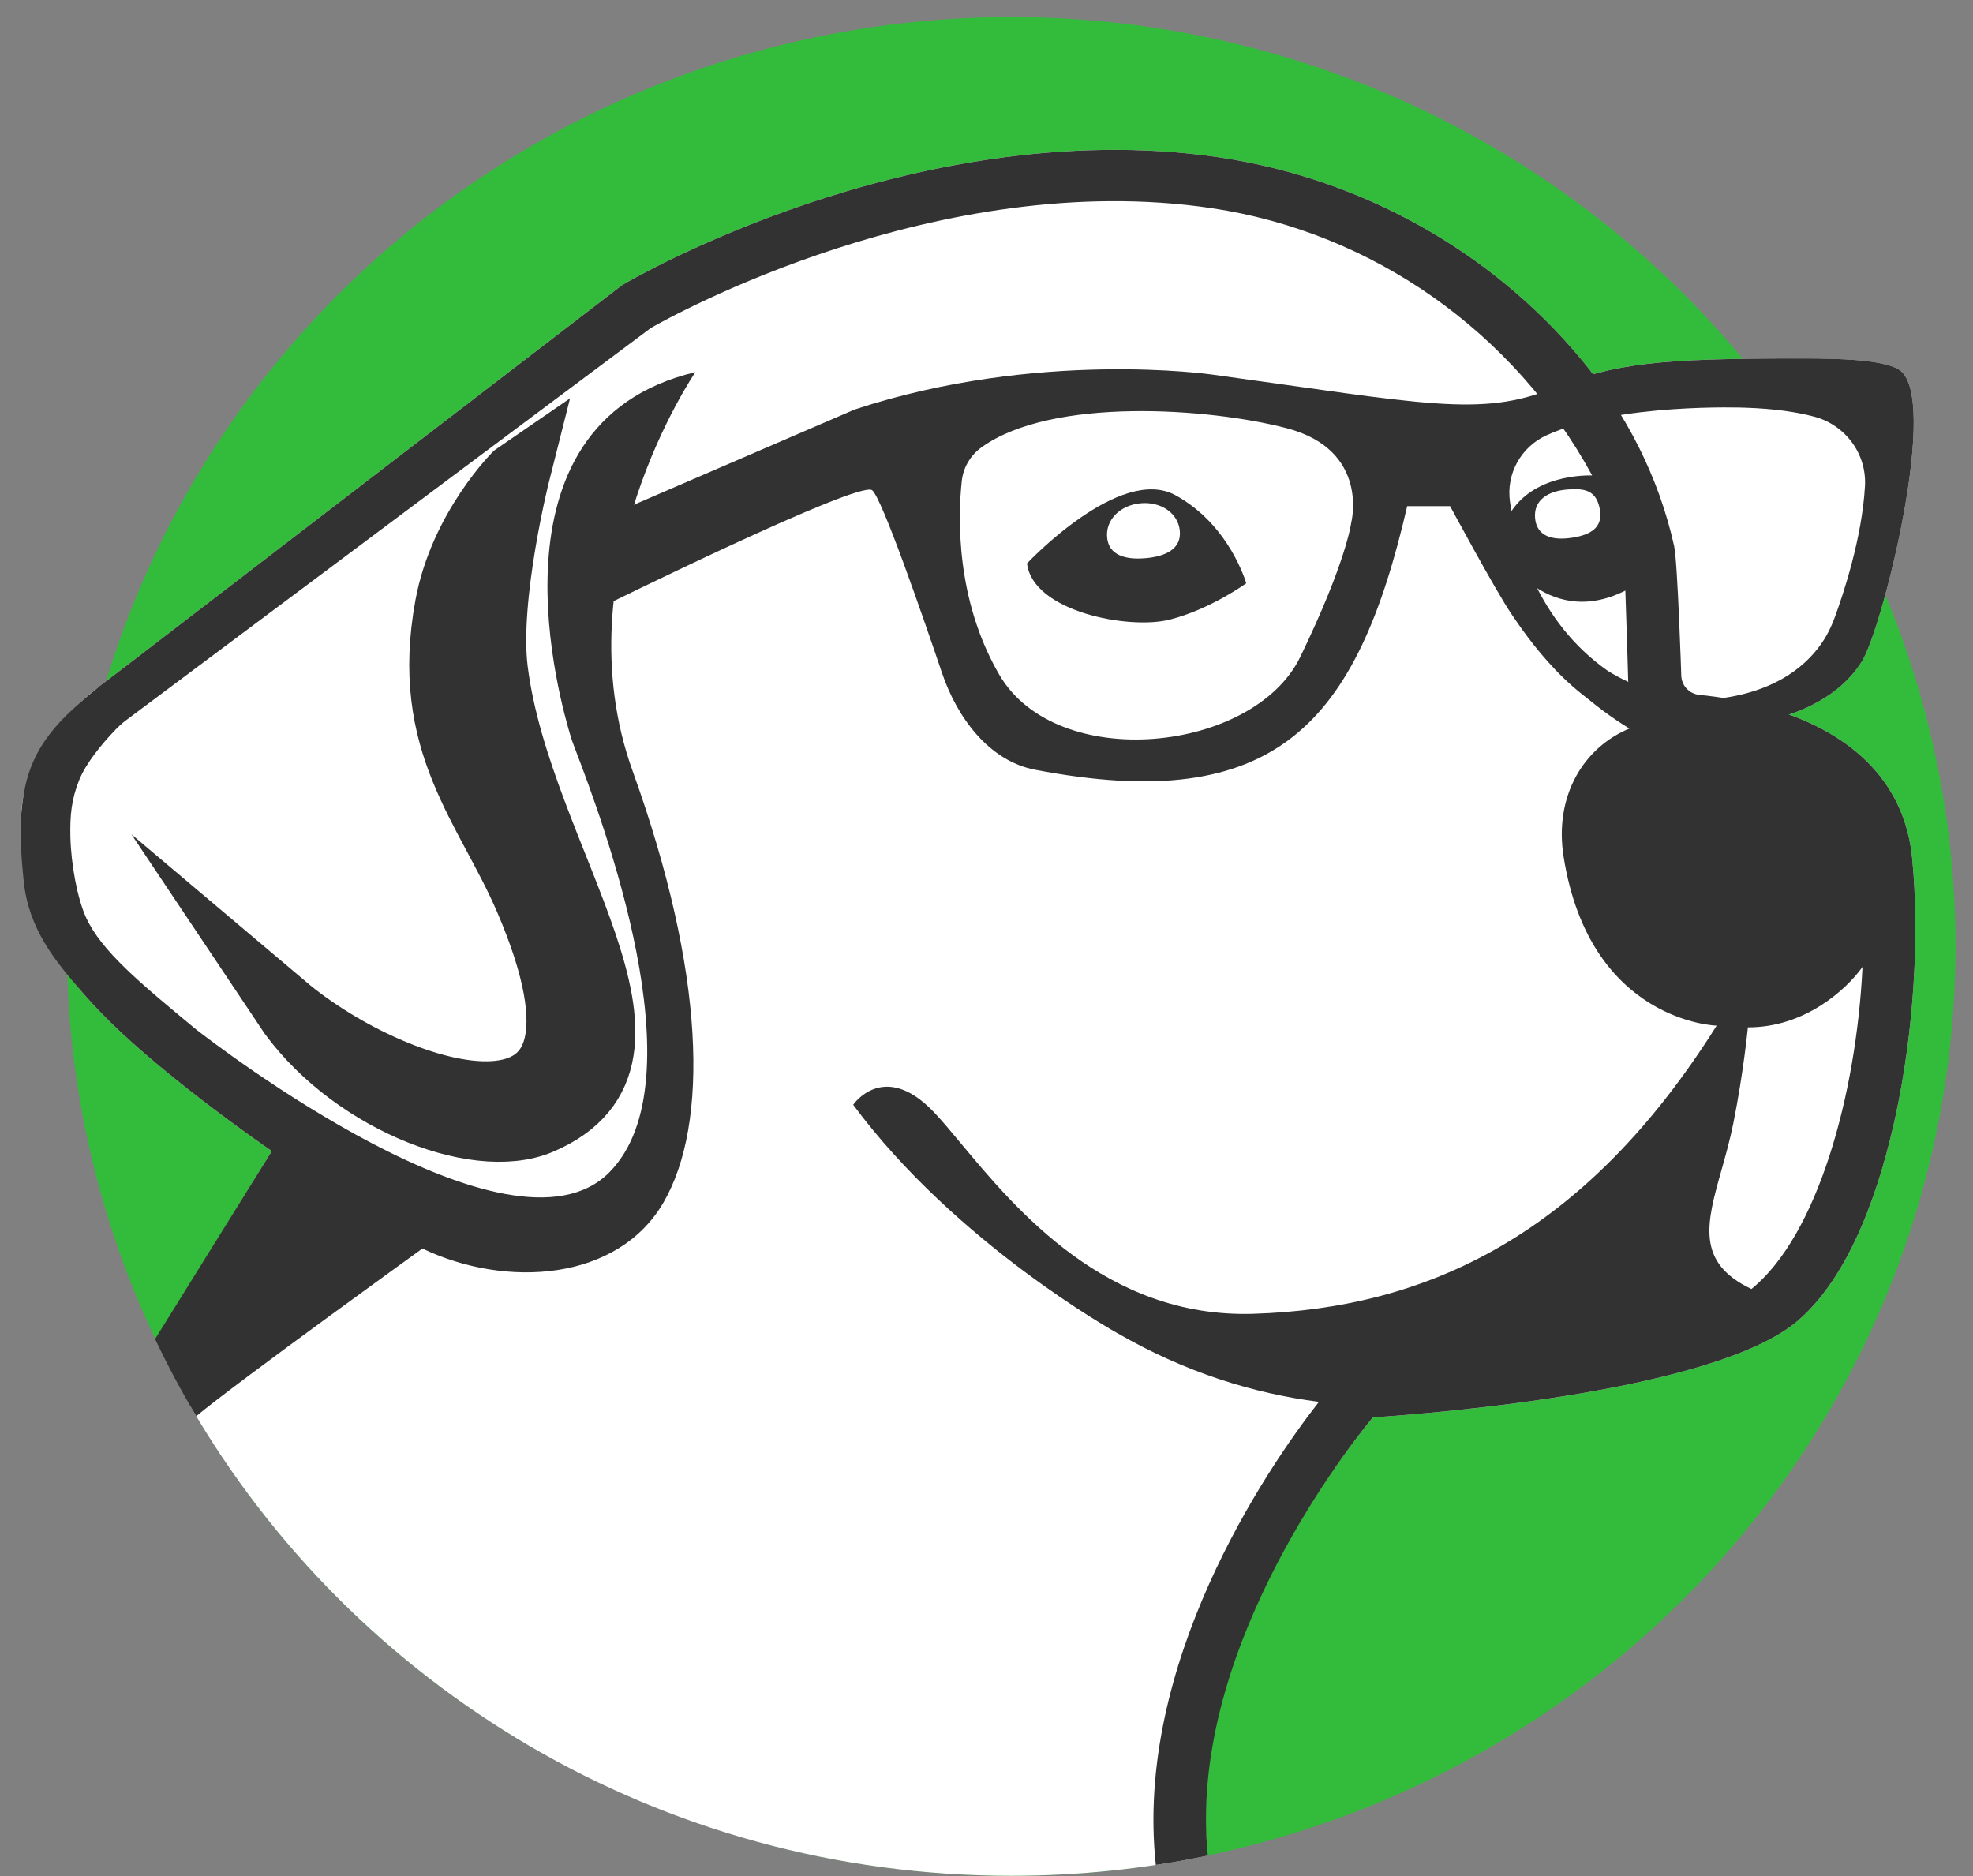<svg width="61" height="58" viewBox="0 0 61 58" fill="none" xmlns="http://www.w3.org/2000/svg">
<rect x="0" y="0" width="61" height="58" fill="#808080" stroke="none"/>
<ellipse cx="31.264" cy="29.26" rx="29.195" ry="28.732" fill="#33BC3C"/>
<path d="M37.337 57.369C35.378 57.777 33.347 57.992 31.264 57.992C20.396 57.992 10.915 52.148 5.889 43.478L5.812 43.123C5.51 42.591 5.314 42.165 5.082 41.658C5.025 41.535 4.966 41.407 4.903 41.271L8.403 35.588C7.724 35.116 6.577 34.294 5.393 33.338C4.113 32.305 3.247 31.492 2.55 30.688C2.386 30.497 2.229 30.3 2.081 30.096C1.641 29.418 1.107 28.677 0.839 27.566C0.679 25.82 -0.123 23.598 3.274 21.063L3.841 20.633L19.226 8.82L19.266 8.797C19.358 8.741 21.572 7.442 24.95 6.301C28.079 5.245 32.834 4.138 37.714 4.868C42.072 5.52 46.082 7.744 48.874 11.093C49.004 11.249 49.131 11.408 49.255 11.569C50.681 11.17 52.292 11.079 55.72 11.082C56.835 11.084 58.138 11.112 58.684 11.412C60.03 12.15 58.205 19.415 57.567 20.441C57.057 21.262 56.229 21.778 55.318 22.091C57.604 22.925 58.914 24.452 59.119 26.531C59.355 28.931 59.166 31.902 58.611 34.477C58.16 36.573 57.271 39.374 55.596 40.822C53.09 42.987 44.507 43.684 42.443 43.821C41.385 45.106 36.681 51.216 37.337 57.369Z" fill="white"/>
<path fill-rule="evenodd" clip-rule="evenodd" d="M4.795 41.398L8.403 35.588C7.724 35.116 6.577 34.294 5.393 33.338C4.113 32.305 3.247 31.492 2.551 30.688C1.689 29.69 0.893 28.73 0.733 27.249C0.642 26.299 0.572 25.503 0.733 24.55C0.994 22.998 1.909 22.169 3.094 21.2L3.841 20.633L19.227 8.82L19.266 8.797C19.358 8.741 21.572 7.442 24.95 6.301C28.079 5.245 32.834 4.138 37.714 4.868C42.072 5.52 46.082 7.744 48.874 11.093C50.278 12.777 51.288 14.754 51.761 16.886C51.867 17.373 51.98 20.868 51.98 20.868C51.98 21.185 52.22 21.45 52.538 21.482C53.184 21.547 53.991 21.675 54.814 21.923C57.411 22.71 58.9 24.303 59.119 26.531C59.355 28.931 59.166 31.902 58.611 34.477C58.16 36.573 57.271 39.374 55.596 40.822C53.09 42.987 44.507 43.684 42.443 43.821C41.388 45.102 36.722 51.233 37.343 57.368C36.812 57.479 36.276 57.575 35.735 57.657C35.065 51.454 39.125 45.451 40.778 43.339C38.767 43.083 36.654 42.435 34.527 41.205C34.527 41.205 29.562 38.455 26.378 34.155C26.378 34.155 27.322 32.766 28.86 34.369C29.108 34.627 29.392 34.968 29.717 35.359C31.41 37.391 34.21 40.752 38.737 40.618C44.135 40.457 49.025 38.16 53.074 31.709C53.074 31.709 49.159 31.606 48.344 26.497C48.039 24.587 48.981 23.098 50.377 22.524L50.377 22.524C50.309 22.483 50.238 22.438 50.162 22.389C49.683 22.08 49.04 21.608 48.373 20.953C47.039 19.643 45.606 17.592 45.23 14.655L46.185 14.535C46.259 15.116 46.379 15.659 46.533 16.165C47.136 14.764 48.769 14.69 49.225 14.698C46.808 10.26 42.435 7.179 37.475 6.438C29.031 5.175 20.746 9.783 20.125 10.138C20.125 10.138 4.315 21.957 3.887 22.275C3.776 22.357 3.662 22.464 3.553 22.578C3.136 23.014 2.652 23.603 2.444 24.127C2.205 24.725 2.161 25.23 2.176 25.873C2.197 26.73 2.392 27.775 2.658 28.36C3.129 29.396 4.32 30.382 5.994 31.769L6.1 31.856C6.099 31.856 6.098 31.855 6.098 31.854C6.098 31.854 6.097 31.853 6.097 31.853C6.096 31.852 6.096 31.852 6.096 31.851C6.098 31.853 6.104 31.857 6.112 31.864C6.577 32.223 15.777 39.334 18.839 36.244C21.666 33.392 18.584 25.27 17.819 23.253C17.733 23.027 17.676 22.877 17.66 22.821C17.657 22.81 17.651 22.791 17.644 22.767C17.387 21.908 14.758 13.103 21.5 11.505C21.5 11.505 17.317 17.607 19.56 23.84C21.805 30.075 21.925 34.745 20.513 37.176C19.101 39.606 15.657 39.841 13.06 38.6C13.06 38.6 7.307 42.747 6.068 43.782C5.607 43.01 5.182 42.215 4.795 41.398ZM48.603 16.625C47.987 16.719 47.512 16.577 47.461 16.022C47.409 15.467 47.853 15.177 48.474 15.133C48.958 15.099 49.353 15.13 49.463 15.748C49.562 16.298 49.199 16.534 48.603 16.625ZM54.15 39.851C52.418 39.032 52.764 37.804 53.224 36.174C53.351 35.724 53.486 35.242 53.589 34.731C53.906 33.158 54.04 31.761 54.04 31.761C55.776 31.769 57.065 30.618 57.584 29.894C57.392 33.841 56.2 38.185 54.15 39.851ZM49.051 20.277C48.463 19.699 47.856 18.967 47.346 18.064C48.016 18.553 49 18.888 50.251 18.259C50.298 19.586 50.329 20.636 50.348 21.362C49.967 21.092 49.516 20.733 49.051 20.277Z" fill="#323232"/>
<path d="M36.341 15.31C34.614 14.367 31.753 17.418 31.753 17.418C31.927 18.907 34.908 19.48 36.174 19.154C37.427 18.833 38.53 18.033 38.53 18.033C38.53 18.033 38.024 16.229 36.341 15.31ZM35.422 17.256C34.802 17.312 34.28 17.171 34.229 16.617C34.177 16.061 34.644 15.615 35.265 15.559C35.885 15.502 36.426 15.857 36.477 16.413C36.529 16.968 36.043 17.201 35.422 17.257V17.256Z" fill="#323232"/>
<path d="M58.684 11.411C58.139 11.112 56.835 11.083 55.721 11.082C51.299 11.078 49.9 11.23 48.021 11.999C45.788 12.914 43.999 12.474 37.484 11.581C37.484 11.581 32.078 10.795 26.423 12.661L19.254 15.753L18.616 18.759C18.616 18.759 26.56 14.838 26.964 15.156C27.269 15.398 28.529 19.045 29.126 20.809C29.589 22.178 30.571 23.524 32.004 23.798C39.453 25.224 41.95 22.38 43.507 15.648H44.833C44.833 15.648 46.239 18.259 46.73 18.984C47.166 19.628 48.648 21.83 50.557 22.326C50.843 22.541 55.9 23.124 57.568 20.441C58.205 19.415 60.03 12.15 58.684 11.411ZM41.775 16.165C41.775 16.165 41.629 17.363 40.2 20.311C38.763 23.271 32.67 23.917 30.891 20.852C29.543 18.531 29.618 15.98 29.735 14.876C29.779 14.457 30.002 14.077 30.347 13.829C32.528 12.262 37.397 12.616 39.772 13.236C42.368 13.911 41.775 16.165 41.775 16.165ZM57.66 15.028C57.57 16.637 56.984 18.384 56.726 19.087C56.614 19.392 56.468 19.686 56.276 19.949C55.505 21.008 54.32 21.424 53.315 21.574C53.31 21.574 53.306 21.576 53.302 21.576C53.108 21.612 52.915 21.631 52.724 21.635C52.719 21.636 52.714 21.636 52.709 21.636C51.212 21.668 49.878 20.847 49.719 20.746C49.709 20.739 49.703 20.736 49.703 20.736C47.525 19.21 46.864 16.762 46.685 15.512C46.561 14.654 47.021 13.817 47.818 13.456C50.034 12.45 53.946 12.604 53.946 12.604C54.878 12.634 55.576 12.743 56.098 12.883C57.064 13.145 57.716 14.039 57.66 15.028Z" fill="#323232"/>
<path d="M8.807 31.108C12.275 34.038 20.012 36.468 16.284 27.797C15.057 24.944 13.043 22.972 13.827 18.728C14.269 16.334 15.962 14.639 16.017 14.602C16.017 14.602 15.041 18.463 15.323 20.715C16.062 26.623 21.46 32.668 16.71 34.689C14.672 35.556 10.676 33.91 8.807 31.108Z" fill="#323232" stroke="#323232" stroke-width="1.996" stroke-miterlimit="10"/>
</svg>
